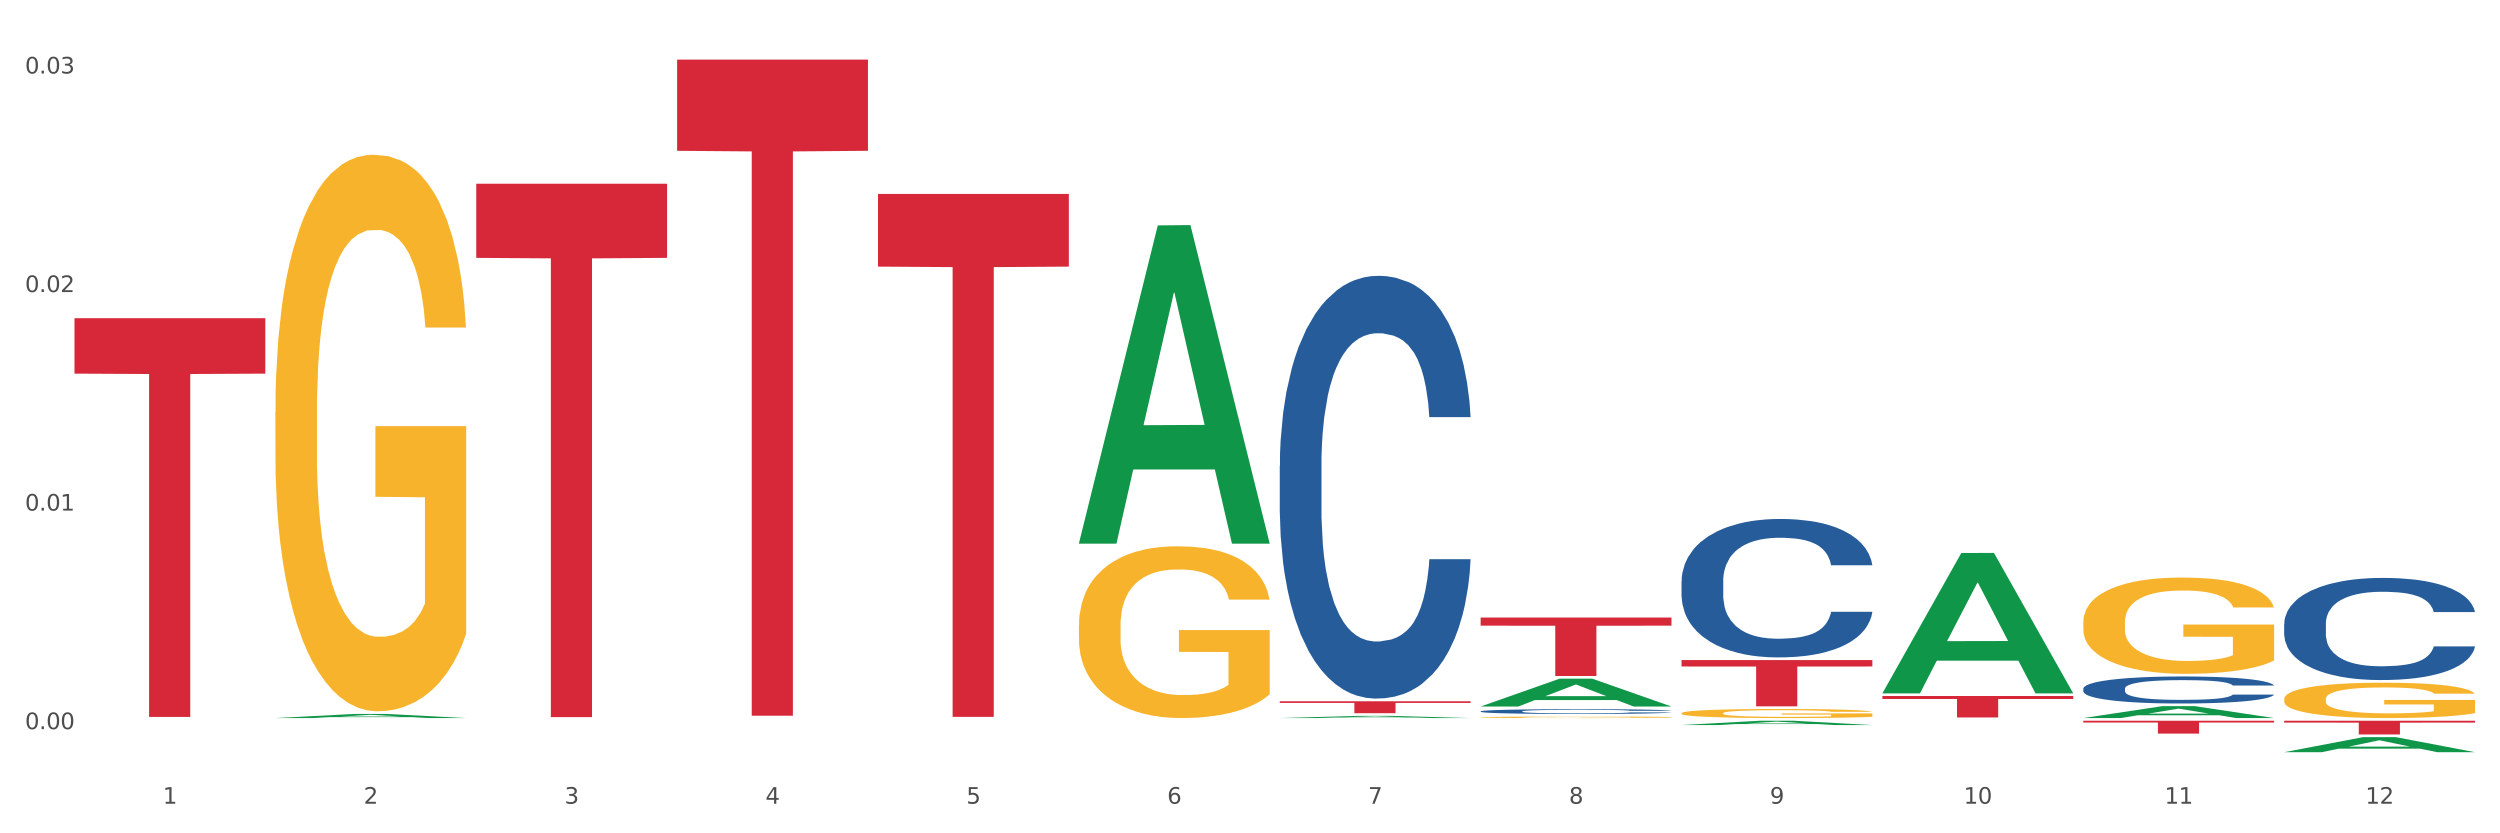 <?xml version="1.0" encoding="utf-8" standalone="no"?>
<!DOCTYPE svg PUBLIC "-//W3C//DTD SVG 1.1//EN"
  "http://www.w3.org/Graphics/SVG/1.1/DTD/svg11.dtd">
<svg xmlns:xlink="http://www.w3.org/1999/xlink" width="1080pt" height="360pt" viewBox="0 0 1080 360" xmlns="http://www.w3.org/2000/svg" version="1.1">
 <rect x="0" y="0" width="1080" height="360" fill="#333333" stroke="none"/>
 <defs>
  <style type="text/css">*{stroke-linejoin: round; stroke-linecap: butt}</style>
 </defs>
 <g id="figure_1">
  <g id="patch_1">
   <path d="M 0 360 
L 1080 360 
L 1080 0 
L 0 0 
z
" style="fill: #ffffff; stroke: #ffffff; stroke-linejoin: miter"/>
  </g>
  <g id="axes_1">
   <g id="matplotlib.axis_1">
    <g id="xtick_1">
     <g id="text_1">
      <!-- 1 -->
      <g style="fill: #4d4d4d" transform="translate(70.342 347.204) scale(0.096 -0.096)">
       <defs>
        <path id="DejaVuSans-31" d="M 794 531 
L 1825 531 
L 1825 4091 
L 703 3866 
L 703 4441 
L 1819 4666 
L 2450 4666 
L 2450 531 
L 3481 531 
L 3481 0 
L 794 0 
L 794 531 
z
" transform="scale(0.016)"/>
       </defs>
       <use xlink:href="#DejaVuSans-31"/>
      </g>
     </g>
    </g>
    <g id="xtick_2">
     <g id="text_2">
      <!-- 2 -->
      <g style="fill: #4d4d4d" transform="translate(157.122 347.204) scale(0.096 -0.096)">
       <defs>
        <path id="DejaVuSans-32" d="M 1228 531 
L 3431 531 
L 3431 0 
L 469 0 
L 469 531 
Q 828 903 1448 1529 
Q 2069 2156 2228 2338 
Q 2531 2678 2651 2914 
Q 2772 3150 2772 3378 
Q 2772 3750 2511 3984 
Q 2250 4219 1831 4219 
Q 1534 4219 1204 4116 
Q 875 4013 500 3803 
L 500 4441 
Q 881 4594 1212 4672 
Q 1544 4750 1819 4750 
Q 2544 4750 2975 4387 
Q 3406 4025 3406 3419 
Q 3406 3131 3298 2873 
Q 3191 2616 2906 2266 
Q 2828 2175 2409 1742 
Q 1991 1309 1228 531 
z
" transform="scale(0.016)"/>
       </defs>
       <use xlink:href="#DejaVuSans-32"/>
      </g>
     </g>
    </g>
    <g id="xtick_3">
     <g id="text_3">
      <!-- 3 -->
      <g style="fill: #4d4d4d" transform="translate(243.902 347.204) scale(0.096 -0.096)">
       <defs>
        <path id="DejaVuSans-33" d="M 2597 2516 
Q 3050 2419 3304 2112 
Q 3559 1806 3559 1356 
Q 3559 666 3084 287 
Q 2609 -91 1734 -91 
Q 1441 -91 1130 -33 
Q 819 25 488 141 
L 488 750 
Q 750 597 1062 519 
Q 1375 441 1716 441 
Q 2309 441 2620 675 
Q 2931 909 2931 1356 
Q 2931 1769 2642 2001 
Q 2353 2234 1838 2234 
L 1294 2234 
L 1294 2753 
L 1863 2753 
Q 2328 2753 2575 2939 
Q 2822 3125 2822 3475 
Q 2822 3834 2567 4026 
Q 2313 4219 1838 4219 
Q 1578 4219 1281 4162 
Q 984 4106 628 3988 
L 628 4550 
Q 988 4650 1302 4700 
Q 1616 4750 1894 4750 
Q 2613 4750 3031 4423 
Q 3450 4097 3450 3541 
Q 3450 3153 3228 2886 
Q 3006 2619 2597 2516 
z
" transform="scale(0.016)"/>
       </defs>
       <use xlink:href="#DejaVuSans-33"/>
      </g>
     </g>
    </g>
    <g id="xtick_4">
     <g id="text_4">
      <!-- 4 -->
      <g style="fill: #4d4d4d" transform="translate(330.683 347.204) scale(0.096 -0.096)">
       <defs>
        <path id="DejaVuSans-34" d="M 2419 4116 
L 825 1625 
L 2419 1625 
L 2419 4116 
z
M 2253 4666 
L 3047 4666 
L 3047 1625 
L 3713 1625 
L 3713 1100 
L 3047 1100 
L 3047 0 
L 2419 0 
L 2419 1100 
L 313 1100 
L 313 1709 
L 2253 4666 
z
" transform="scale(0.016)"/>
       </defs>
       <use xlink:href="#DejaVuSans-34"/>
      </g>
     </g>
    </g>
    <g id="xtick_5">
     <g id="text_5">
      <!-- 5 -->
      <g style="fill: #4d4d4d" transform="translate(417.463 347.204) scale(0.096 -0.096)">
       <defs>
        <path id="DejaVuSans-35" d="M 691 4666 
L 3169 4666 
L 3169 4134 
L 1269 4134 
L 1269 2991 
Q 1406 3038 1543 3061 
Q 1681 3084 1819 3084 
Q 2600 3084 3056 2656 
Q 3513 2228 3513 1497 
Q 3513 744 3044 326 
Q 2575 -91 1722 -91 
Q 1428 -91 1123 -41 
Q 819 9 494 109 
L 494 744 
Q 775 591 1075 516 
Q 1375 441 1709 441 
Q 2250 441 2565 725 
Q 2881 1009 2881 1497 
Q 2881 1984 2565 2268 
Q 2250 2553 1709 2553 
Q 1456 2553 1204 2497 
Q 953 2441 691 2322 
L 691 4666 
z
" transform="scale(0.016)"/>
       </defs>
       <use xlink:href="#DejaVuSans-35"/>
      </g>
     </g>
    </g>
    <g id="xtick_6">
     <g id="text_6">
      <!-- 6 -->
      <g style="fill: #4d4d4d" transform="translate(504.243 347.204) scale(0.096 -0.096)">
       <defs>
        <path id="DejaVuSans-36" d="M 2113 2584 
Q 1688 2584 1439 2293 
Q 1191 2003 1191 1497 
Q 1191 994 1439 701 
Q 1688 409 2113 409 
Q 2538 409 2786 701 
Q 3034 994 3034 1497 
Q 3034 2003 2786 2293 
Q 2538 2584 2113 2584 
z
M 3366 4563 
L 3366 3988 
Q 3128 4100 2886 4159 
Q 2644 4219 2406 4219 
Q 1781 4219 1451 3797 
Q 1122 3375 1075 2522 
Q 1259 2794 1537 2939 
Q 1816 3084 2150 3084 
Q 2853 3084 3261 2657 
Q 3669 2231 3669 1497 
Q 3669 778 3244 343 
Q 2819 -91 2113 -91 
Q 1303 -91 875 529 
Q 447 1150 447 2328 
Q 447 3434 972 4092 
Q 1497 4750 2381 4750 
Q 2619 4750 2861 4703 
Q 3103 4656 3366 4563 
z
" transform="scale(0.016)"/>
       </defs>
       <use xlink:href="#DejaVuSans-36"/>
      </g>
     </g>
    </g>
    <g id="xtick_7">
     <g id="text_7">
      <!-- 7 -->
      <g style="fill: #4d4d4d" transform="translate(591.024 347.204) scale(0.096 -0.096)">
       <defs>
        <path id="DejaVuSans-37" d="M 525 4666 
L 3525 4666 
L 3525 4397 
L 1831 0 
L 1172 0 
L 2766 4134 
L 525 4134 
L 525 4666 
z
" transform="scale(0.016)"/>
       </defs>
       <use xlink:href="#DejaVuSans-37"/>
      </g>
     </g>
    </g>
    <g id="xtick_8">
     <g id="text_8">
      <!-- 8 -->
      <g style="fill: #4d4d4d" transform="translate(677.804 347.204) scale(0.096 -0.096)">
       <defs>
        <path id="DejaVuSans-38" d="M 2034 2216 
Q 1584 2216 1326 1975 
Q 1069 1734 1069 1313 
Q 1069 891 1326 650 
Q 1584 409 2034 409 
Q 2484 409 2743 651 
Q 3003 894 3003 1313 
Q 3003 1734 2745 1975 
Q 2488 2216 2034 2216 
z
M 1403 2484 
Q 997 2584 770 2862 
Q 544 3141 544 3541 
Q 544 4100 942 4425 
Q 1341 4750 2034 4750 
Q 2731 4750 3128 4425 
Q 3525 4100 3525 3541 
Q 3525 3141 3298 2862 
Q 3072 2584 2669 2484 
Q 3125 2378 3379 2068 
Q 3634 1759 3634 1313 
Q 3634 634 3220 271 
Q 2806 -91 2034 -91 
Q 1263 -91 848 271 
Q 434 634 434 1313 
Q 434 1759 690 2068 
Q 947 2378 1403 2484 
z
M 1172 3481 
Q 1172 3119 1398 2916 
Q 1625 2713 2034 2713 
Q 2441 2713 2670 2916 
Q 2900 3119 2900 3481 
Q 2900 3844 2670 4047 
Q 2441 4250 2034 4250 
Q 1625 4250 1398 4047 
Q 1172 3844 1172 3481 
z
" transform="scale(0.016)"/>
       </defs>
       <use xlink:href="#DejaVuSans-38"/>
      </g>
     </g>
    </g>
    <g id="xtick_9">
     <g id="text_9">
      <!-- 9 -->
      <g style="fill: #4d4d4d" transform="translate(764.584 347.204) scale(0.096 -0.096)">
       <defs>
        <path id="DejaVuSans-39" d="M 703 97 
L 703 672 
Q 941 559 1184 500 
Q 1428 441 1663 441 
Q 2288 441 2617 861 
Q 2947 1281 2994 2138 
Q 2813 1869 2534 1725 
Q 2256 1581 1919 1581 
Q 1219 1581 811 2004 
Q 403 2428 403 3163 
Q 403 3881 828 4315 
Q 1253 4750 1959 4750 
Q 2769 4750 3195 4129 
Q 3622 3509 3622 2328 
Q 3622 1225 3098 567 
Q 2575 -91 1691 -91 
Q 1453 -91 1209 -44 
Q 966 3 703 97 
z
M 1959 2075 
Q 2384 2075 2632 2365 
Q 2881 2656 2881 3163 
Q 2881 3666 2632 3958 
Q 2384 4250 1959 4250 
Q 1534 4250 1286 3958 
Q 1038 3666 1038 3163 
Q 1038 2656 1286 2365 
Q 1534 2075 1959 2075 
z
" transform="scale(0.016)"/>
       </defs>
       <use xlink:href="#DejaVuSans-39"/>
      </g>
     </g>
    </g>
    <g id="xtick_10">
     <g id="text_10">
      <!-- 10 -->
      <g style="fill: #4d4d4d" transform="translate(848.311 347.204) scale(0.096 -0.096)">
       <defs>
        <path id="DejaVuSans-30" d="M 2034 4250 
Q 1547 4250 1301 3770 
Q 1056 3291 1056 2328 
Q 1056 1369 1301 889 
Q 1547 409 2034 409 
Q 2525 409 2770 889 
Q 3016 1369 3016 2328 
Q 3016 3291 2770 3770 
Q 2525 4250 2034 4250 
z
M 2034 4750 
Q 2819 4750 3233 4129 
Q 3647 3509 3647 2328 
Q 3647 1150 3233 529 
Q 2819 -91 2034 -91 
Q 1250 -91 836 529 
Q 422 1150 422 2328 
Q 422 3509 836 4129 
Q 1250 4750 2034 4750 
z
" transform="scale(0.016)"/>
       </defs>
       <use xlink:href="#DejaVuSans-31"/>
       <use xlink:href="#DejaVuSans-30" transform="translate(63.623 0)"/>
      </g>
     </g>
    </g>
    <g id="xtick_11">
     <g id="text_11">
      <!-- 11 -->
      <g style="fill: #4d4d4d" transform="translate(935.091 347.204) scale(0.096 -0.096)">
       <use xlink:href="#DejaVuSans-31"/>
       <use xlink:href="#DejaVuSans-31" transform="translate(63.623 0)"/>
      </g>
     </g>
    </g>
    <g id="xtick_12">
     <g id="text_12">
      <!-- 12 -->
      <g style="fill: #4d4d4d" transform="translate(1021.871 347.204) scale(0.096 -0.096)">
       <use xlink:href="#DejaVuSans-31"/>
       <use xlink:href="#DejaVuSans-32" transform="translate(63.623 0)"/>
      </g>
     </g>
    </g>
    <g id="xtick_13"/>
    <g id="xtick_14"/>
    <g id="xtick_15"/>
    <g id="xtick_16"/>
    <g id="xtick_17"/>
    <g id="xtick_18"/>
    <g id="xtick_19"/>
    <g id="xtick_20"/>
    <g id="xtick_21"/>
    <g id="xtick_22"/>
    <g id="xtick_23"/>
   </g>
   <g id="matplotlib.axis_2">
    <g id="ytick_1">
     <g id="text_13">
      <!-- 0.00 -->
      <g style="fill: #4d4d4d" transform="translate(10.8 314.994) scale(0.096 -0.096)">
       <defs>
        <path id="DejaVuSans-2e" d="M 684 794 
L 1344 794 
L 1344 0 
L 684 0 
L 684 794 
z
" transform="scale(0.016)"/>
       </defs>
       <use xlink:href="#DejaVuSans-30"/>
       <use xlink:href="#DejaVuSans-2e" transform="translate(63.623 0)"/>
       <use xlink:href="#DejaVuSans-30" transform="translate(95.41 0)"/>
       <use xlink:href="#DejaVuSans-30" transform="translate(159.033 0)"/>
      </g>
     </g>
    </g>
    <g id="ytick_2">
     <g id="text_14">
      <!-- 0.01 -->
      <g style="fill: #4d4d4d" transform="translate(10.8 220.581) scale(0.096 -0.096)">
       <use xlink:href="#DejaVuSans-30"/>
       <use xlink:href="#DejaVuSans-2e" transform="translate(63.623 0)"/>
       <use xlink:href="#DejaVuSans-30" transform="translate(95.41 0)"/>
       <use xlink:href="#DejaVuSans-31" transform="translate(159.033 0)"/>
      </g>
     </g>
    </g>
    <g id="ytick_3">
     <g id="text_15">
      <!-- 0.02 -->
      <g style="fill: #4d4d4d" transform="translate(10.8 126.169) scale(0.096 -0.096)">
       <use xlink:href="#DejaVuSans-30"/>
       <use xlink:href="#DejaVuSans-2e" transform="translate(63.623 0)"/>
       <use xlink:href="#DejaVuSans-30" transform="translate(95.41 0)"/>
       <use xlink:href="#DejaVuSans-32" transform="translate(159.033 0)"/>
      </g>
     </g>
    </g>
    <g id="ytick_4">
     <g id="text_16">
      <!-- 0.03 -->
      <g style="fill: #4d4d4d" transform="translate(10.8 31.756) scale(0.096 -0.096)">
       <use xlink:href="#DejaVuSans-30"/>
       <use xlink:href="#DejaVuSans-2e" transform="translate(63.623 0)"/>
       <use xlink:href="#DejaVuSans-30" transform="translate(95.41 0)"/>
       <use xlink:href="#DejaVuSans-33" transform="translate(159.033 0)"/>
      </g>
     </g>
    </g>
    <g id="ytick_5"/>
    <g id="ytick_6"/>
    <g id="ytick_7"/>
   </g>
   <g id="PolyCollection_1">
    <path d="M 118.955 310.201 
L 119.04 310.2 
L 153.037 308.427 
L 167.145 308.425 
L 201.397 310.205 
L 185.078 310.205 
L 177.684 309.79 
L 142.583 309.79 
L 142.328 309.797 
L 135.189 310.205 
L 118.955 310.205 
L 118.955 310.201 
L 147.002 309.543 
L 173.265 309.541 
L 160.261 308.805 
L 160.091 308.801 
L 159.921 308.806 
L 146.917 309.541 
L 147.002 309.543 
L 118.955 310.201 
z
" clip-path="url(#pabe39935a2)" style="fill: #109648"/>
    <path d="M 899.978 311.347 
L 982.42 311.347 
L 982.42 312.12 
L 949.99 312.125 
L 949.99 316.908 
L 932.213 316.908 
L 932.213 312.125 
L 899.978 312.12 
L 899.978 311.352 
L 899.978 311.347 
z
" clip-path="url(#pabe39935a2)" style="fill: #d62839"/>
    <path d="M 813.198 300.678 
L 895.639 300.678 
L 895.639 301.967 
L 863.21 301.976 
L 863.21 309.953 
L 845.432 309.953 
L 845.432 301.976 
L 813.198 301.967 
L 813.198 300.687 
L 813.198 300.678 
z
" clip-path="url(#pabe39935a2)" style="fill: #d62839"/>
    <path d="M 726.418 285.149 
L 808.859 285.149 
L 808.859 287.927 
L 776.429 287.945 
L 776.429 305.137 
L 758.652 305.137 
L 758.652 287.945 
L 726.418 287.927 
L 726.418 285.168 
L 726.418 285.149 
z
" clip-path="url(#pabe39935a2)" style="fill: #d62839"/>
    <path d="M 639.637 266.783 
L 722.079 266.783 
L 722.079 270.293 
L 689.649 270.317 
L 689.649 292.039 
L 671.872 292.039 
L 671.872 270.317 
L 639.637 270.293 
L 639.637 266.807 
L 639.637 266.783 
z
" clip-path="url(#pabe39935a2)" style="fill: #d62839"/>
    <path d="M 552.857 302.938 
L 635.298 302.938 
L 635.298 303.657 
L 602.869 303.662 
L 602.869 308.112 
L 585.091 308.112 
L 585.091 303.662 
L 552.857 303.657 
L 552.857 302.943 
L 552.857 302.938 
z
" clip-path="url(#pabe39935a2)" style="fill: #d62839"/>
    <path d="M 379.296 83.785 
L 461.738 83.785 
L 461.738 115.18 
L 429.308 115.392 
L 429.308 309.7 
L 411.531 309.7 
L 411.531 115.392 
L 379.296 115.18 
L 379.296 83.997 
L 379.296 83.785 
z
" clip-path="url(#pabe39935a2)" style="fill: #d62839"/>
    <path d="M 292.516 25.759 
L 374.957 25.759 
L 374.957 65.147 
L 342.528 65.413 
L 342.528 309.191 
L 324.75 309.191 
L 324.75 65.413 
L 292.516 65.147 
L 292.516 26.026 
L 292.516 25.759 
z
" clip-path="url(#pabe39935a2)" style="fill: #d62839"/>
    <path d="M 205.736 79.378 
L 288.177 79.378 
L 288.177 111.4 
L 255.747 111.616 
L 255.747 309.807 
L 237.97 309.807 
L 237.97 111.616 
L 205.736 111.4 
L 205.736 79.594 
L 205.736 79.378 
z
" clip-path="url(#pabe39935a2)" style="fill: #d62839"/>
    <path d="M 986.759 311.347 
L 1069.2 311.347 
L 1069.2 312.174 
L 1036.77 312.179 
L 1036.77 317.294 
L 1018.993 317.294 
L 1018.993 312.179 
L 986.759 312.174 
L 986.759 311.353 
L 986.759 311.347 
z
" clip-path="url(#pabe39935a2)" style="fill: #d62839"/>
    <path d="M 32.175 137.476 
L 114.616 137.476 
L 114.616 161.41 
L 82.187 161.572 
L 82.187 309.706 
L 64.409 309.706 
L 64.409 161.572 
L 32.175 161.41 
L 32.175 137.637 
L 32.175 137.476 
z
" clip-path="url(#pabe39935a2)" style="fill: #d62839"/>
    <path d="M 899.978 268.726 
L 900.076 268.688 
L 900.076 267.321 
L 900.27 266.144 
L 901.244 263.295 
L 902.704 260.94 
L 903.774 259.687 
L 904.845 258.662 
L 906.11 257.636 
L 907.668 256.573 
L 910.49 255.016 
L 912.242 254.218 
L 914.384 253.382 
L 918.277 252.167 
L 921.1 251.484 
L 924.02 250.914 
L 928.789 250.23 
L 931.904 249.926 
L 935.213 249.698 
L 939.204 249.547 
L 942.221 249.509 
L 948.84 249.623 
L 954.485 249.964 
L 957.21 250.23 
L 960.714 250.686 
L 962.564 250.99 
L 965.581 251.597 
L 968.696 252.395 
L 970.837 253.079 
L 974.049 254.37 
L 976.482 255.661 
L 978.721 257.256 
L 979.889 258.358 
L 980.765 259.383 
L 981.544 260.561 
L 982.322 262.422 
L 964.802 262.422 
L 964.121 261.092 
L 963.05 259.839 
L 961.493 258.624 
L 960.13 257.864 
L 957.794 256.915 
L 955.653 256.307 
L 953.414 255.851 
L 950.689 255.471 
L 948.548 255.281 
L 945.53 255.13 
L 939.593 255.168 
L 935.602 255.471 
L 932.877 255.851 
L 931.125 256.193 
L 929.568 256.573 
L 927.816 257.104 
L 925.772 257.902 
L 924.312 258.624 
L 922.852 259.535 
L 921.684 260.447 
L 920.613 261.51 
L 919.737 262.65 
L 919.056 263.827 
L 918.472 265.27 
L 917.985 267.663 
L 917.985 272.866 
L 918.18 274.043 
L 918.666 275.601 
L 919.25 276.778 
L 920.224 278.183 
L 921.1 279.133 
L 922.754 280.5 
L 924.604 281.639 
L 926.064 282.361 
L 927.524 282.969 
L 930.054 283.804 
L 932.877 284.488 
L 935.31 284.906 
L 938.62 285.285 
L 940.858 285.437 
L 942.805 285.513 
L 947.574 285.513 
L 950.981 285.399 
L 954.777 285.133 
L 957.697 284.792 
L 960.13 284.374 
L 962.856 283.69 
L 964.608 283.045 
L 964.608 275.107 
L 943.194 275.069 
L 943.194 269.79 
L 982.42 269.79 
L 982.42 285.285 
L 980.765 286.083 
L 978.916 286.805 
L 976.969 287.45 
L 974.049 288.248 
L 970.545 289.007 
L 967.43 289.539 
L 964.121 289.995 
L 960.228 290.413 
L 955.166 290.792 
L 952.052 290.944 
L 948.158 291.058 
L 943.584 291.096 
L 939.593 291.02 
L 935.7 290.83 
L 931.612 290.489 
L 927.621 289.995 
L 924.604 289.501 
L 921.586 288.893 
L 918.374 288.096 
L 915.844 287.336 
L 913.897 286.653 
L 911.756 285.779 
L 909.42 284.64 
L 907.668 283.614 
L 906.11 282.551 
L 904.456 281.184 
L 903.288 280.006 
L 902.12 278.525 
L 901.438 277.424 
L 900.66 275.715 
L 900.076 273.322 
L 899.978 268.726 
z
" clip-path="url(#pabe39935a2)" style="fill: #f7b32b"/>
    <path d="M 726.418 308.093 
L 726.515 308.09 
L 726.515 307.961 
L 726.71 307.85 
L 727.683 307.581 
L 729.143 307.359 
L 730.214 307.24 
L 731.284 307.144 
L 732.55 307.047 
L 734.107 306.946 
L 736.93 306.799 
L 738.682 306.724 
L 740.823 306.645 
L 744.716 306.531 
L 747.539 306.466 
L 750.459 306.412 
L 755.228 306.348 
L 758.343 306.319 
L 761.652 306.298 
L 765.643 306.283 
L 768.66 306.28 
L 775.279 306.29 
L 780.924 306.323 
L 783.65 306.348 
L 787.154 306.391 
L 789.003 306.419 
L 792.02 306.477 
L 795.135 306.552 
L 797.276 306.617 
L 800.488 306.739 
L 802.922 306.86 
L 805.16 307.011 
L 806.328 307.115 
L 807.204 307.212 
L 807.983 307.323 
L 808.762 307.498 
L 791.242 307.498 
L 790.56 307.373 
L 789.49 307.255 
L 787.932 307.14 
L 786.57 307.068 
L 784.234 306.979 
L 782.092 306.921 
L 779.854 306.878 
L 777.128 306.842 
L 774.987 306.825 
L 771.97 306.81 
L 766.032 306.814 
L 762.042 306.842 
L 759.316 306.878 
L 757.564 306.911 
L 756.007 306.946 
L 754.255 306.997 
L 752.211 307.072 
L 750.751 307.14 
L 749.291 307.226 
L 748.123 307.312 
L 747.052 307.412 
L 746.176 307.52 
L 745.495 307.631 
L 744.911 307.767 
L 744.424 307.993 
L 744.424 308.484 
L 744.619 308.595 
L 745.106 308.742 
L 745.69 308.853 
L 746.663 308.986 
L 747.539 309.076 
L 749.194 309.205 
L 751.043 309.312 
L 752.503 309.38 
L 753.963 309.438 
L 756.494 309.516 
L 759.316 309.581 
L 761.75 309.62 
L 765.059 309.656 
L 767.298 309.671 
L 769.244 309.678 
L 774.014 309.678 
L 777.42 309.667 
L 781.216 309.642 
L 784.136 309.61 
L 786.57 309.57 
L 789.295 309.506 
L 791.047 309.445 
L 791.047 308.696 
L 769.634 308.692 
L 769.634 308.194 
L 808.859 308.194 
L 808.859 309.656 
L 807.204 309.732 
L 805.355 309.8 
L 803.408 309.861 
L 800.488 309.936 
L 796.984 310.008 
L 793.87 310.058 
L 790.56 310.101 
L 786.667 310.14 
L 781.606 310.176 
L 778.491 310.19 
L 774.598 310.201 
L 770.023 310.205 
L 766.032 310.198 
L 762.139 310.18 
L 758.051 310.147 
L 754.06 310.101 
L 751.043 310.054 
L 748.026 309.997 
L 744.814 309.922 
L 742.283 309.85 
L 740.336 309.785 
L 738.195 309.703 
L 735.859 309.595 
L 734.107 309.499 
L 732.55 309.398 
L 730.895 309.269 
L 729.727 309.158 
L 728.559 309.018 
L 727.878 308.914 
L 727.099 308.753 
L 726.515 308.527 
L 726.418 308.093 
z
" clip-path="url(#pabe39935a2)" style="fill: #f7b32b"/>
    <path d="M 639.637 309.866 
L 639.735 309.866 
L 639.735 309.845 
L 639.929 309.827 
L 640.903 309.784 
L 642.363 309.748 
L 643.433 309.729 
L 644.504 309.714 
L 645.769 309.698 
L 647.327 309.682 
L 650.149 309.659 
L 651.901 309.647 
L 654.043 309.634 
L 657.936 309.615 
L 660.759 309.605 
L 663.679 309.597 
L 668.448 309.586 
L 671.563 309.582 
L 674.872 309.578 
L 678.863 309.576 
L 681.88 309.575 
L 688.499 309.577 
L 694.144 309.582 
L 696.869 309.586 
L 700.373 309.593 
L 702.223 309.598 
L 705.24 309.607 
L 708.355 309.619 
L 710.496 309.629 
L 713.708 309.649 
L 716.141 309.668 
L 718.38 309.693 
L 719.548 309.709 
L 720.424 309.725 
L 721.203 309.743 
L 721.981 309.771 
L 704.461 309.771 
L 703.78 309.751 
L 702.709 309.732 
L 701.152 309.713 
L 699.789 309.702 
L 697.453 309.687 
L 695.312 309.678 
L 693.073 309.671 
L 690.348 309.665 
L 688.207 309.663 
L 685.189 309.66 
L 679.252 309.661 
L 675.261 309.665 
L 672.536 309.671 
L 670.784 309.676 
L 669.227 309.682 
L 667.475 309.69 
L 665.431 309.702 
L 663.971 309.713 
L 662.511 309.727 
L 661.343 309.741 
L 660.272 309.757 
L 659.396 309.774 
L 658.715 309.792 
L 658.131 309.814 
L 657.644 309.85 
L 657.644 309.929 
L 657.839 309.947 
L 658.325 309.97 
L 658.909 309.988 
L 659.883 310.009 
L 660.759 310.024 
L 662.413 310.044 
L 664.263 310.062 
L 665.723 310.072 
L 667.183 310.082 
L 669.713 310.094 
L 672.536 310.105 
L 674.969 310.111 
L 678.279 310.117 
L 680.517 310.119 
L 682.464 310.12 
L 687.233 310.12 
L 690.64 310.118 
L 694.436 310.114 
L 697.356 310.109 
L 699.789 310.103 
L 702.515 310.093 
L 704.267 310.083 
L 704.267 309.963 
L 682.853 309.962 
L 682.853 309.882 
L 722.079 309.882 
L 722.079 310.117 
L 720.424 310.129 
L 718.575 310.14 
L 716.628 310.149 
L 713.708 310.162 
L 710.204 310.173 
L 707.089 310.181 
L 703.78 310.188 
L 699.887 310.194 
L 694.825 310.2 
L 691.711 310.202 
L 687.817 310.204 
L 683.243 310.205 
L 679.252 310.204 
L 675.359 310.201 
L 671.271 310.195 
L 667.28 310.188 
L 664.263 310.181 
L 661.245 310.171 
L 658.033 310.159 
L 655.503 310.148 
L 653.556 310.137 
L 651.415 310.124 
L 649.079 310.107 
L 647.327 310.091 
L 645.769 310.075 
L 644.115 310.055 
L 642.947 310.037 
L 641.779 310.014 
L 641.097 309.998 
L 640.319 309.972 
L 639.735 309.936 
L 639.637 309.866 
z
" clip-path="url(#pabe39935a2)" style="fill: #f7b32b"/>
    <path d="M 466.077 270.287 
L 466.174 270.219 
L 466.174 267.779 
L 466.369 265.678 
L 467.342 260.595 
L 468.802 256.393 
L 469.873 254.157 
L 470.943 252.327 
L 472.209 250.497 
L 473.766 248.599 
L 476.589 245.821 
L 478.341 244.397 
L 480.482 242.906 
L 484.375 240.738 
L 487.198 239.518 
L 490.118 238.501 
L 494.887 237.281 
L 498.002 236.739 
L 501.311 236.333 
L 505.302 236.061 
L 508.319 235.994 
L 514.938 236.197 
L 520.583 236.807 
L 523.309 237.281 
L 526.813 238.095 
L 528.662 238.637 
L 531.679 239.721 
L 534.794 241.144 
L 536.935 242.364 
L 540.147 244.669 
L 542.581 246.973 
L 544.819 249.819 
L 545.987 251.785 
L 546.863 253.615 
L 547.642 255.715 
L 548.421 259.036 
L 530.901 259.036 
L 530.219 256.664 
L 529.149 254.428 
L 527.591 252.259 
L 526.229 250.904 
L 523.893 249.209 
L 521.751 248.125 
L 519.513 247.312 
L 516.787 246.634 
L 514.646 246.295 
L 511.629 246.024 
L 505.691 246.092 
L 501.701 246.634 
L 498.975 247.312 
L 497.223 247.922 
L 495.666 248.599 
L 493.914 249.548 
L 491.87 250.971 
L 490.41 252.259 
L 488.95 253.886 
L 487.782 255.512 
L 486.711 257.41 
L 485.835 259.443 
L 485.154 261.544 
L 484.57 264.119 
L 484.083 268.389 
L 484.083 277.674 
L 484.278 279.775 
L 484.765 282.553 
L 485.349 284.654 
L 486.322 287.162 
L 487.198 288.856 
L 488.853 291.296 
L 490.702 293.329 
L 492.162 294.617 
L 493.622 295.701 
L 496.153 297.192 
L 498.975 298.412 
L 501.409 299.158 
L 504.718 299.835 
L 506.957 300.107 
L 508.903 300.242 
L 513.673 300.242 
L 517.079 300.039 
L 520.875 299.564 
L 523.795 298.954 
L 526.229 298.209 
L 528.954 296.989 
L 530.706 295.837 
L 530.706 281.672 
L 509.293 281.605 
L 509.293 272.184 
L 548.518 272.184 
L 548.518 299.835 
L 546.863 301.259 
L 545.014 302.546 
L 543.067 303.699 
L 540.147 305.122 
L 536.643 306.477 
L 533.529 307.426 
L 530.219 308.239 
L 526.326 308.985 
L 521.265 309.662 
L 518.15 309.934 
L 514.257 310.137 
L 509.682 310.205 
L 505.691 310.069 
L 501.798 309.73 
L 497.71 309.12 
L 493.719 308.239 
L 490.702 307.358 
L 487.685 306.274 
L 484.473 304.851 
L 481.942 303.495 
L 479.995 302.275 
L 477.854 300.717 
L 475.518 298.683 
L 473.766 296.853 
L 472.209 294.956 
L 470.554 292.516 
L 469.386 290.415 
L 468.218 287.772 
L 467.537 285.807 
L 466.758 282.757 
L 466.174 278.487 
L 466.077 270.287 
z
" clip-path="url(#pabe39935a2)" style="fill: #f7b32b"/>
    <path d="M 118.955 177.94 
L 119.053 177.721 
L 119.053 169.815 
L 119.247 163.008 
L 120.221 146.538 
L 121.681 132.923 
L 122.751 125.676 
L 123.822 119.747 
L 125.087 113.818 
L 126.645 107.669 
L 129.467 98.666 
L 131.219 94.054 
L 133.361 89.223 
L 137.254 82.196 
L 140.077 78.243 
L 142.997 74.949 
L 147.766 70.996 
L 150.881 69.24 
L 154.19 67.922 
L 158.181 67.044 
L 161.198 66.824 
L 167.817 67.483 
L 173.462 69.459 
L 176.187 70.996 
L 179.691 73.632 
L 181.541 75.388 
L 184.558 78.902 
L 187.673 83.514 
L 189.814 87.466 
L 193.026 94.933 
L 195.459 102.399 
L 197.698 111.622 
L 198.866 117.99 
L 199.742 123.919 
L 200.521 130.727 
L 201.299 141.487 
L 183.779 141.487 
L 183.098 133.801 
L 182.027 126.555 
L 180.47 119.527 
L 179.107 115.136 
L 176.771 109.646 
L 174.63 106.132 
L 172.391 103.497 
L 169.666 101.301 
L 167.525 100.203 
L 164.507 99.325 
L 158.57 99.544 
L 154.579 101.301 
L 151.854 103.497 
L 150.102 105.473 
L 148.545 107.669 
L 146.793 110.744 
L 144.749 115.355 
L 143.289 119.527 
L 141.829 124.798 
L 140.661 130.068 
L 139.59 136.217 
L 138.714 142.805 
L 138.033 149.612 
L 137.449 157.957 
L 136.962 171.792 
L 136.962 201.876 
L 137.157 208.684 
L 137.643 217.687 
L 138.227 224.495 
L 139.201 232.62 
L 140.077 238.11 
L 141.731 246.015 
L 143.581 252.603 
L 145.041 256.776 
L 146.501 260.289 
L 149.031 265.12 
L 151.854 269.073 
L 154.287 271.489 
L 157.597 273.685 
L 159.835 274.563 
L 161.782 275.002 
L 166.551 275.002 
L 169.958 274.343 
L 173.754 272.806 
L 176.674 270.83 
L 179.107 268.414 
L 181.833 264.462 
L 183.585 260.728 
L 183.585 214.833 
L 162.171 214.613 
L 162.171 184.089 
L 201.397 184.089 
L 201.397 273.685 
L 199.742 278.296 
L 197.893 282.469 
L 195.946 286.202 
L 193.026 290.813 
L 189.522 295.205 
L 186.407 298.279 
L 183.098 300.915 
L 179.205 303.33 
L 174.143 305.526 
L 171.029 306.405 
L 167.135 307.063 
L 162.561 307.283 
L 158.57 306.844 
L 154.677 305.746 
L 150.589 303.769 
L 146.598 300.915 
L 143.581 298.06 
L 140.563 294.546 
L 137.351 289.935 
L 134.821 285.543 
L 132.874 281.59 
L 130.733 276.539 
L 128.397 269.951 
L 126.645 264.022 
L 125.087 257.874 
L 123.433 249.968 
L 122.265 243.161 
L 121.097 234.596 
L 120.415 228.228 
L 119.637 218.346 
L 119.053 204.512 
L 118.955 177.94 
z
" clip-path="url(#pabe39935a2)" style="fill: #f7b32b"/>
    <path d="M 986.759 269.483 
L 986.856 269.443 
L 986.856 268.315 
L 987.148 266.783 
L 988.22 263.962 
L 989.585 261.827 
L 991.923 259.328 
L 993.19 258.28 
L 994.847 257.112 
L 998.258 255.218 
L 1002.156 253.606 
L 1004.884 252.719 
L 1006.93 252.155 
L 1011.511 251.148 
L 1014.142 250.704 
L 1016.87 250.342 
L 1019.209 250.1 
L 1023.107 249.818 
L 1026.225 249.697 
L 1029.831 249.657 
L 1032.852 249.697 
L 1036.847 249.858 
L 1042.694 250.342 
L 1044.935 250.624 
L 1047.956 251.107 
L 1051.075 251.752 
L 1053.608 252.397 
L 1056.532 253.324 
L 1059.553 254.533 
L 1062.476 256.064 
L 1064.522 257.474 
L 1066.179 258.965 
L 1067.641 260.779 
L 1068.713 262.754 
L 1069.2 264.406 
L 1051.367 264.406 
L 1050.88 262.915 
L 1049.905 261.303 
L 1048.931 260.215 
L 1047.859 259.328 
L 1046.202 258.321 
L 1044.74 257.676 
L 1042.304 256.91 
L 1040.063 256.427 
L 1038.211 256.145 
L 1035.97 255.903 
L 1031.195 255.661 
L 1027.784 255.661 
L 1025.641 255.742 
L 1023.009 255.943 
L 1020.768 256.225 
L 1018.137 256.709 
L 1016.091 257.233 
L 1014.044 257.918 
L 1012.875 258.401 
L 1011.121 259.288 
L 1009.951 260.013 
L 1008.392 261.262 
L 1007.515 262.149 
L 1005.956 264.446 
L 1005.274 266.139 
L 1004.982 267.307 
L 1004.787 268.597 
L 1004.787 274.883 
L 1005.371 277.704 
L 1005.859 278.913 
L 1006.638 280.283 
L 1008.1 282.056 
L 1010.244 283.789 
L 1012.485 285.039 
L 1014.337 285.804 
L 1016.091 286.368 
L 1017.845 286.812 
L 1019.989 287.215 
L 1021.743 287.456 
L 1024.374 287.698 
L 1027.492 287.819 
L 1029.928 287.819 
L 1034.898 287.618 
L 1037.139 287.416 
L 1039.283 287.134 
L 1041.622 286.691 
L 1043.474 286.207 
L 1044.546 285.845 
L 1046.3 285.079 
L 1047.664 284.273 
L 1048.833 283.346 
L 1049.613 282.54 
L 1050.49 281.331 
L 1051.172 279.961 
L 1051.367 279.236 
L 1069.2 279.236 
L 1068.81 280.686 
L 1068.128 282.097 
L 1066.764 283.991 
L 1065.692 285.079 
L 1064.035 286.409 
L 1062.281 287.537 
L 1059.845 288.786 
L 1057.604 289.713 
L 1055.265 290.519 
L 1052.731 291.245 
L 1048.151 292.252 
L 1046.495 292.534 
L 1042.986 293.018 
L 1040.258 293.3 
L 1036.262 293.582 
L 1032.17 293.743 
L 1027.882 293.783 
L 1024.081 293.703 
L 1019.891 293.461 
L 1017.26 293.219 
L 1014.337 292.856 
L 1010.926 292.292 
L 1007.71 291.607 
L 1004.689 290.801 
L 1001.863 289.874 
L 999.232 288.827 
L 995.821 287.094 
L 993.288 285.401 
L 991.436 283.83 
L 990.169 282.5 
L 988.903 280.807 
L 988.22 279.639 
L 987.148 276.818 
L 986.759 274.198 
L 986.759 269.483 
z
" clip-path="url(#pabe39935a2)" style="fill: #255c99"/>
    <path d="M 899.978 297.483 
L 900.076 297.472 
L 900.076 297.174 
L 900.368 296.769 
L 901.44 296.023 
L 902.804 295.458 
L 905.143 294.797 
L 906.41 294.52 
L 908.067 294.211 
L 911.477 293.71 
L 915.375 293.283 
L 918.104 293.049 
L 920.15 292.899 
L 924.73 292.633 
L 927.361 292.516 
L 930.09 292.42 
L 932.429 292.356 
L 936.327 292.281 
L 939.445 292.249 
L 943.051 292.239 
L 946.071 292.249 
L 950.067 292.292 
L 955.914 292.42 
L 958.155 292.494 
L 961.176 292.622 
L 964.294 292.793 
L 966.828 292.963 
L 969.751 293.209 
L 972.772 293.528 
L 975.696 293.933 
L 977.742 294.307 
L 979.399 294.701 
L 980.86 295.181 
L 981.932 295.703 
L 982.42 296.14 
L 964.587 296.14 
L 964.099 295.746 
L 963.125 295.319 
L 962.15 295.031 
L 961.078 294.797 
L 959.422 294.53 
L 957.96 294.36 
L 955.524 294.157 
L 953.283 294.029 
L 951.431 293.955 
L 949.19 293.891 
L 944.415 293.827 
L 941.004 293.827 
L 938.86 293.848 
L 936.229 293.901 
L 933.988 293.976 
L 931.357 294.104 
L 929.31 294.243 
L 927.264 294.424 
L 926.095 294.552 
L 924.34 294.786 
L 923.171 294.978 
L 921.612 295.309 
L 920.735 295.543 
L 919.176 296.151 
L 918.494 296.598 
L 918.201 296.908 
L 918.006 297.249 
L 918.006 298.912 
L 918.591 299.658 
L 919.078 299.977 
L 919.858 300.34 
L 921.32 300.809 
L 923.463 301.267 
L 925.705 301.598 
L 927.556 301.8 
L 929.31 301.949 
L 931.064 302.067 
L 933.208 302.173 
L 934.962 302.237 
L 937.593 302.301 
L 940.712 302.333 
L 943.148 302.333 
L 948.118 302.28 
L 950.359 302.227 
L 952.503 302.152 
L 954.842 302.035 
L 956.693 301.907 
L 957.765 301.811 
L 959.519 301.608 
L 960.884 301.395 
L 962.053 301.15 
L 962.833 300.937 
L 963.71 300.617 
L 964.392 300.255 
L 964.587 300.063 
L 982.42 300.063 
L 982.03 300.446 
L 981.348 300.82 
L 979.983 301.321 
L 978.912 301.608 
L 977.255 301.96 
L 975.501 302.259 
L 973.065 302.589 
L 970.823 302.834 
L 968.485 303.047 
L 965.951 303.239 
L 961.371 303.506 
L 959.714 303.58 
L 956.206 303.708 
L 953.477 303.783 
L 949.482 303.858 
L 945.389 303.9 
L 941.102 303.911 
L 937.301 303.89 
L 933.111 303.826 
L 930.48 303.762 
L 927.556 303.666 
L 924.146 303.516 
L 920.93 303.335 
L 917.909 303.122 
L 915.083 302.877 
L 912.452 302.6 
L 909.041 302.141 
L 906.507 301.694 
L 904.656 301.278 
L 903.389 300.926 
L 902.122 300.478 
L 901.44 300.169 
L 900.368 299.423 
L 899.978 298.73 
L 899.978 297.483 
z
" clip-path="url(#pabe39935a2)" style="fill: #255c99"/>
    <path d="M 726.418 251.067 
L 726.515 251.012 
L 726.515 249.483 
L 726.807 247.407 
L 727.879 243.583 
L 729.244 240.688 
L 731.582 237.301 
L 732.849 235.881 
L 734.506 234.297 
L 737.917 231.729 
L 741.815 229.544 
L 744.543 228.342 
L 746.589 227.578 
L 751.17 226.212 
L 753.801 225.611 
L 756.529 225.119 
L 758.868 224.792 
L 762.766 224.409 
L 765.884 224.245 
L 769.49 224.191 
L 772.511 224.245 
L 776.506 224.464 
L 782.353 225.119 
L 784.594 225.502 
L 787.615 226.157 
L 790.734 227.031 
L 793.267 227.905 
L 796.191 229.162 
L 799.212 230.801 
L 802.135 232.876 
L 804.181 234.788 
L 805.838 236.809 
L 807.3 239.268 
L 808.372 241.944 
L 808.859 244.184 
L 791.026 244.184 
L 790.539 242.163 
L 789.564 239.978 
L 788.59 238.503 
L 787.518 237.301 
L 785.861 235.935 
L 784.399 235.061 
L 781.963 234.023 
L 779.722 233.368 
L 777.87 232.986 
L 775.629 232.658 
L 770.854 232.33 
L 767.443 232.33 
L 765.3 232.439 
L 762.668 232.712 
L 760.427 233.095 
L 757.796 233.75 
L 755.75 234.46 
L 753.703 235.389 
L 752.534 236.045 
L 750.78 237.246 
L 749.61 238.23 
L 748.051 239.923 
L 747.174 241.125 
L 745.615 244.239 
L 744.933 246.533 
L 744.641 248.117 
L 744.446 249.865 
L 744.446 258.387 
L 745.03 262.211 
L 745.518 263.849 
L 746.297 265.707 
L 747.759 268.11 
L 749.903 270.459 
L 752.144 272.153 
L 753.996 273.191 
L 755.75 273.955 
L 757.504 274.556 
L 759.648 275.102 
L 761.402 275.43 
L 764.033 275.758 
L 767.151 275.922 
L 769.587 275.922 
L 774.557 275.649 
L 776.798 275.376 
L 778.942 274.993 
L 781.281 274.392 
L 783.133 273.737 
L 784.205 273.245 
L 785.959 272.207 
L 787.323 271.115 
L 788.492 269.858 
L 789.272 268.766 
L 790.149 267.127 
L 790.831 265.27 
L 791.026 264.286 
L 808.859 264.286 
L 808.469 266.253 
L 807.787 268.165 
L 806.423 270.732 
L 805.351 272.207 
L 803.694 274.01 
L 801.94 275.539 
L 799.504 277.233 
L 797.263 278.489 
L 794.924 279.582 
L 792.39 280.565 
L 787.81 281.931 
L 786.154 282.313 
L 782.645 282.969 
L 779.917 283.351 
L 775.921 283.733 
L 771.829 283.952 
L 767.541 284.007 
L 763.74 283.897 
L 759.55 283.57 
L 756.919 283.242 
L 753.996 282.75 
L 750.585 281.985 
L 747.369 281.057 
L 744.348 279.964 
L 741.522 278.708 
L 738.891 277.288 
L 735.48 274.939 
L 732.947 272.644 
L 731.095 270.514 
L 729.828 268.711 
L 728.562 266.417 
L 727.879 264.833 
L 726.807 261.009 
L 726.418 257.458 
L 726.418 251.067 
z
" clip-path="url(#pabe39935a2)" style="fill: #255c99"/>
    <path d="M 986.759 301.986 
L 986.856 301.972 
L 986.856 301.47 
L 987.051 301.037 
L 988.024 299.991 
L 989.484 299.126 
L 990.555 298.665 
L 991.625 298.288 
L 992.891 297.912 
L 994.448 297.521 
L 997.271 296.949 
L 999.023 296.656 
L 1001.164 296.349 
L 1005.057 295.902 
L 1007.88 295.651 
L 1010.8 295.442 
L 1015.569 295.191 
L 1018.684 295.079 
L 1021.993 294.995 
L 1025.984 294.94 
L 1029.001 294.926 
L 1035.62 294.968 
L 1041.265 295.093 
L 1043.991 295.191 
L 1047.495 295.358 
L 1049.344 295.47 
L 1052.361 295.693 
L 1055.476 295.986 
L 1057.617 296.237 
L 1060.829 296.712 
L 1063.263 297.186 
L 1065.501 297.772 
L 1066.669 298.177 
L 1067.545 298.554 
L 1068.324 298.986 
L 1069.103 299.67 
L 1051.583 299.67 
L 1050.901 299.181 
L 1049.831 298.721 
L 1048.273 298.275 
L 1046.911 297.995 
L 1044.575 297.647 
L 1042.433 297.423 
L 1040.195 297.256 
L 1037.469 297.116 
L 1035.328 297.047 
L 1032.311 296.991 
L 1026.373 297.005 
L 1022.383 297.116 
L 1019.657 297.256 
L 1017.905 297.381 
L 1016.348 297.521 
L 1014.596 297.716 
L 1012.552 298.009 
L 1011.092 298.275 
L 1009.632 298.609 
L 1008.464 298.944 
L 1007.393 299.335 
L 1006.517 299.754 
L 1005.836 300.186 
L 1005.252 300.716 
L 1004.765 301.595 
L 1004.765 303.507 
L 1004.96 303.94 
L 1005.447 304.512 
L 1006.031 304.944 
L 1007.004 305.461 
L 1007.88 305.809 
L 1009.535 306.312 
L 1011.384 306.73 
L 1012.844 306.995 
L 1014.304 307.219 
L 1016.835 307.526 
L 1019.657 307.777 
L 1022.091 307.93 
L 1025.4 308.07 
L 1027.639 308.126 
L 1029.585 308.154 
L 1034.355 308.154 
L 1037.761 308.112 
L 1041.557 308.014 
L 1044.477 307.888 
L 1046.911 307.735 
L 1049.636 307.484 
L 1051.388 307.247 
L 1051.388 304.33 
L 1029.975 304.316 
L 1029.975 302.377 
L 1069.2 302.377 
L 1069.2 308.07 
L 1067.545 308.363 
L 1065.696 308.628 
L 1063.749 308.865 
L 1060.829 309.158 
L 1057.325 309.437 
L 1054.211 309.633 
L 1050.901 309.8 
L 1047.008 309.954 
L 1041.947 310.093 
L 1038.832 310.149 
L 1034.939 310.191 
L 1030.364 310.205 
L 1026.373 310.177 
L 1022.48 310.107 
L 1018.392 309.981 
L 1014.401 309.8 
L 1011.384 309.619 
L 1008.367 309.395 
L 1005.155 309.102 
L 1002.624 308.823 
L 1000.677 308.572 
L 998.536 308.251 
L 996.2 307.833 
L 994.448 307.456 
L 992.891 307.065 
L 991.236 306.563 
L 990.068 306.13 
L 988.9 305.586 
L 988.219 305.181 
L 987.44 304.554 
L 986.856 303.674 
L 986.759 301.986 
z
" clip-path="url(#pabe39935a2)" style="fill: #f7b32b"/>
    <path d="M 639.637 307.293 
L 639.735 307.291 
L 639.735 307.238 
L 640.027 307.166 
L 641.099 307.034 
L 642.463 306.933 
L 644.802 306.816 
L 646.069 306.767 
L 647.726 306.712 
L 651.136 306.623 
L 655.034 306.548 
L 657.763 306.506 
L 659.809 306.48 
L 664.389 306.432 
L 667.02 306.412 
L 669.749 306.395 
L 672.088 306.383 
L 675.986 306.37 
L 679.104 306.364 
L 682.71 306.362 
L 685.73 306.364 
L 689.726 306.372 
L 695.573 306.395 
L 697.814 306.408 
L 700.835 306.431 
L 703.953 306.461 
L 706.487 306.491 
L 709.41 306.534 
L 712.431 306.591 
L 715.355 306.663 
L 717.401 306.729 
L 719.058 306.799 
L 720.519 306.884 
L 721.591 306.977 
L 722.079 307.054 
L 704.246 307.054 
L 703.758 306.985 
L 702.784 306.909 
L 701.809 306.858 
L 700.737 306.816 
L 699.081 306.769 
L 697.619 306.739 
L 695.183 306.703 
L 692.942 306.68 
L 691.09 306.667 
L 688.849 306.656 
L 684.074 306.644 
L 680.663 306.644 
L 678.519 306.648 
L 675.888 306.657 
L 673.647 306.671 
L 671.016 306.693 
L 668.969 306.718 
L 666.923 306.75 
L 665.754 306.773 
L 663.999 306.814 
L 662.83 306.848 
L 661.271 306.907 
L 660.394 306.949 
L 658.835 307.056 
L 658.153 307.136 
L 657.86 307.191 
L 657.665 307.251 
L 657.665 307.546 
L 658.25 307.678 
L 658.737 307.735 
L 659.517 307.799 
L 660.979 307.883 
L 663.122 307.964 
L 665.364 308.023 
L 667.215 308.059 
L 668.969 308.085 
L 670.723 308.106 
L 672.867 308.125 
L 674.621 308.136 
L 677.252 308.147 
L 680.371 308.153 
L 682.807 308.153 
L 687.777 308.144 
L 690.018 308.134 
L 692.162 308.121 
L 694.501 308.1 
L 696.352 308.077 
L 697.424 308.06 
L 699.178 308.024 
L 700.543 307.987 
L 701.712 307.943 
L 702.492 307.905 
L 703.369 307.849 
L 704.051 307.784 
L 704.246 307.75 
L 722.079 307.75 
L 721.689 307.818 
L 721.007 307.885 
L 719.642 307.973 
L 718.571 308.024 
L 716.914 308.087 
L 715.16 308.14 
L 712.724 308.198 
L 710.482 308.242 
L 708.144 308.28 
L 705.61 308.314 
L 701.03 308.361 
L 699.373 308.374 
L 695.865 308.397 
L 693.136 308.41 
L 689.141 308.423 
L 685.048 308.431 
L 680.761 308.433 
L 676.96 308.429 
L 672.77 308.418 
L 670.139 308.406 
L 667.215 308.389 
L 663.805 308.363 
L 660.589 308.331 
L 657.568 308.293 
L 654.742 308.249 
L 652.111 308.2 
L 648.7 308.119 
L 646.166 308.04 
L 644.315 307.966 
L 643.048 307.903 
L 641.781 307.824 
L 641.099 307.769 
L 640.027 307.637 
L 639.637 307.514 
L 639.637 307.293 
z
" clip-path="url(#pabe39935a2)" style="fill: #255c99"/>
    <path d="M 552.857 201.214 
L 552.954 201.048 
L 552.954 196.377 
L 553.247 190.039 
L 554.319 178.363 
L 555.683 169.522 
L 558.022 159.18 
L 559.289 154.844 
L 560.945 150.006 
L 564.356 142.167 
L 568.254 135.495 
L 570.982 131.825 
L 573.029 129.49 
L 577.609 125.32 
L 580.24 123.485 
L 582.969 121.984 
L 585.307 120.983 
L 589.205 119.815 
L 592.324 119.315 
L 595.929 119.148 
L 598.95 119.315 
L 602.945 119.982 
L 608.792 121.984 
L 611.034 123.151 
L 614.055 125.153 
L 617.173 127.822 
L 619.707 130.491 
L 622.63 134.327 
L 625.651 139.331 
L 628.574 145.669 
L 630.621 151.508 
L 632.277 157.679 
L 633.739 165.185 
L 634.811 173.359 
L 635.298 180.197 
L 617.465 180.197 
L 616.978 174.026 
L 616.004 167.354 
L 615.029 162.85 
L 613.957 159.18 
L 612.301 155.01 
L 610.839 152.342 
L 608.403 149.172 
L 606.161 147.171 
L 604.31 146.003 
L 602.068 145.002 
L 597.293 144.001 
L 593.883 144.001 
L 591.739 144.335 
L 589.108 145.169 
L 586.866 146.337 
L 584.235 148.338 
L 582.189 150.507 
L 580.143 153.342 
L 578.973 155.344 
L 577.219 159.014 
L 576.05 162.016 
L 574.491 167.187 
L 573.614 170.857 
L 572.054 180.364 
L 571.372 187.37 
L 571.08 192.207 
L 570.885 197.545 
L 570.885 223.566 
L 571.47 235.242 
L 571.957 240.246 
L 572.736 245.917 
L 574.198 253.256 
L 576.342 260.429 
L 578.583 265.6 
L 580.435 268.769 
L 582.189 271.104 
L 583.943 272.939 
L 586.087 274.607 
L 587.841 275.608 
L 590.472 276.609 
L 593.59 277.109 
L 596.027 277.109 
L 600.997 276.275 
L 603.238 275.441 
L 605.382 274.273 
L 607.72 272.439 
L 609.572 270.437 
L 610.644 268.936 
L 612.398 265.767 
L 613.762 262.431 
L 614.932 258.594 
L 615.711 255.258 
L 616.588 250.254 
L 617.27 244.583 
L 617.465 241.58 
L 635.298 241.58 
L 634.909 247.585 
L 634.226 253.423 
L 632.862 261.263 
L 631.79 265.767 
L 630.134 271.271 
L 628.379 275.941 
L 625.943 281.112 
L 623.702 284.949 
L 621.363 288.285 
L 618.83 291.287 
L 614.249 295.457 
L 612.593 296.625 
L 609.085 298.626 
L 606.356 299.794 
L 602.361 300.962 
L 598.268 301.629 
L 593.98 301.796 
L 590.18 301.462 
L 585.989 300.461 
L 583.358 299.46 
L 580.435 297.959 
L 577.024 295.624 
L 573.808 292.788 
L 570.788 289.452 
L 567.962 285.616 
L 565.33 281.279 
L 561.92 274.107 
L 559.386 267.101 
L 557.535 260.596 
L 556.268 255.091 
L 555.001 248.086 
L 554.319 243.248 
L 553.247 231.572 
L 552.857 220.73 
L 552.857 201.214 
z
" clip-path="url(#pabe39935a2)" style="fill: #255c99"/>
    <path d="M 466.077 234.593 
L 466.162 234.464 
L 500.158 97.368 
L 514.267 97.239 
L 548.518 234.851 
L 532.2 234.851 
L 524.805 202.806 
L 489.704 202.806 
L 489.449 203.323 
L 482.31 234.851 
L 466.077 234.851 
L 466.077 234.593 
L 494.124 183.683 
L 520.386 183.554 
L 507.382 126.57 
L 507.212 126.312 
L 507.042 126.7 
L 494.039 183.554 
L 494.124 183.683 
L 466.077 234.593 
z
" clip-path="url(#pabe39935a2)" style="fill: #109648"/>
    <path d="M 552.857 310.203 
L 552.942 310.202 
L 586.938 309.255 
L 601.047 309.254 
L 635.298 310.205 
L 618.98 310.205 
L 611.586 309.983 
L 576.485 309.983 
L 576.23 309.987 
L 569.09 310.205 
L 552.857 310.205 
L 552.857 310.203 
L 580.904 309.851 
L 607.166 309.85 
L 594.163 309.457 
L 593.993 309.455 
L 593.823 309.457 
L 580.819 309.85 
L 580.904 309.851 
L 552.857 310.203 
z
" clip-path="url(#pabe39935a2)" style="fill: #109648"/>
    <path d="M 639.637 305.197 
L 639.722 305.186 
L 673.719 293.193 
L 687.827 293.181 
L 722.079 305.22 
L 705.76 305.22 
L 698.366 302.417 
L 663.265 302.417 
L 663.01 302.462 
L 655.871 305.22 
L 639.637 305.22 
L 639.637 305.197 
L 667.684 300.744 
L 693.947 300.732 
L 680.943 295.747 
L 680.773 295.725 
L 680.603 295.759 
L 667.599 300.732 
L 667.684 300.744 
L 639.637 305.197 
z
" clip-path="url(#pabe39935a2)" style="fill: #109648"/>
    <path d="M 986.759 324.937 
L 986.844 324.931 
L 1020.84 318.443 
L 1034.949 318.437 
L 1069.2 324.95 
L 1052.882 324.95 
L 1045.487 323.433 
L 1010.386 323.433 
L 1010.131 323.457 
L 1002.992 324.95 
L 986.759 324.95 
L 986.759 324.937 
L 1014.806 322.528 
L 1041.068 322.522 
L 1028.064 319.825 
L 1027.894 319.813 
L 1027.724 319.831 
L 1014.721 322.522 
L 1014.806 322.528 
L 986.759 324.937 
z
" clip-path="url(#pabe39935a2)" style="fill: #109648"/>
    <path d="M 899.978 310.195 
L 900.063 310.19 
L 934.06 305.058 
L 948.168 305.053 
L 982.42 310.205 
L 966.101 310.205 
L 958.707 309.005 
L 923.606 309.005 
L 923.351 309.024 
L 916.212 310.205 
L 899.978 310.205 
L 899.978 310.195 
L 928.025 308.289 
L 954.288 308.284 
L 941.284 306.151 
L 941.114 306.142 
L 940.944 306.156 
L 927.94 308.284 
L 928.025 308.289 
L 899.978 310.195 
z
" clip-path="url(#pabe39935a2)" style="fill: #109648"/>
    <path d="M 813.198 299.422 
L 813.283 299.365 
L 847.279 238.909 
L 861.388 238.852 
L 895.639 299.536 
L 879.321 299.536 
L 871.927 285.405 
L 836.826 285.405 
L 836.571 285.633 
L 829.431 299.536 
L 813.198 299.536 
L 813.198 299.422 
L 841.245 276.972 
L 867.507 276.915 
L 854.504 251.787 
L 854.334 251.673 
L 854.164 251.844 
L 841.16 276.915 
L 841.245 276.972 
L 813.198 299.422 
z
" clip-path="url(#pabe39935a2)" style="fill: #109648"/>
    <path d="M 726.418 313.218 
L 726.503 313.216 
L 760.499 311.349 
L 774.608 311.347 
L 808.859 313.221 
L 792.541 313.221 
L 785.146 312.785 
L 750.045 312.785 
L 749.79 312.792 
L 742.651 313.221 
L 726.418 313.221 
L 726.418 313.218 
L 754.465 312.524 
L 780.727 312.523 
L 767.723 311.746 
L 767.553 311.743 
L 767.383 311.748 
L 754.38 312.523 
L 754.465 312.524 
L 726.418 313.218 
z
" clip-path="url(#pabe39935a2)" style="fill: #109648"/>
   </g>
  </g>
 </g>
 <defs>
  <clipPath id="pabe39935a2">
   <rect x="32.175" y="10.8" width="1037.025" height="329.109"/>
  </clipPath>
 </defs>
</svg>
